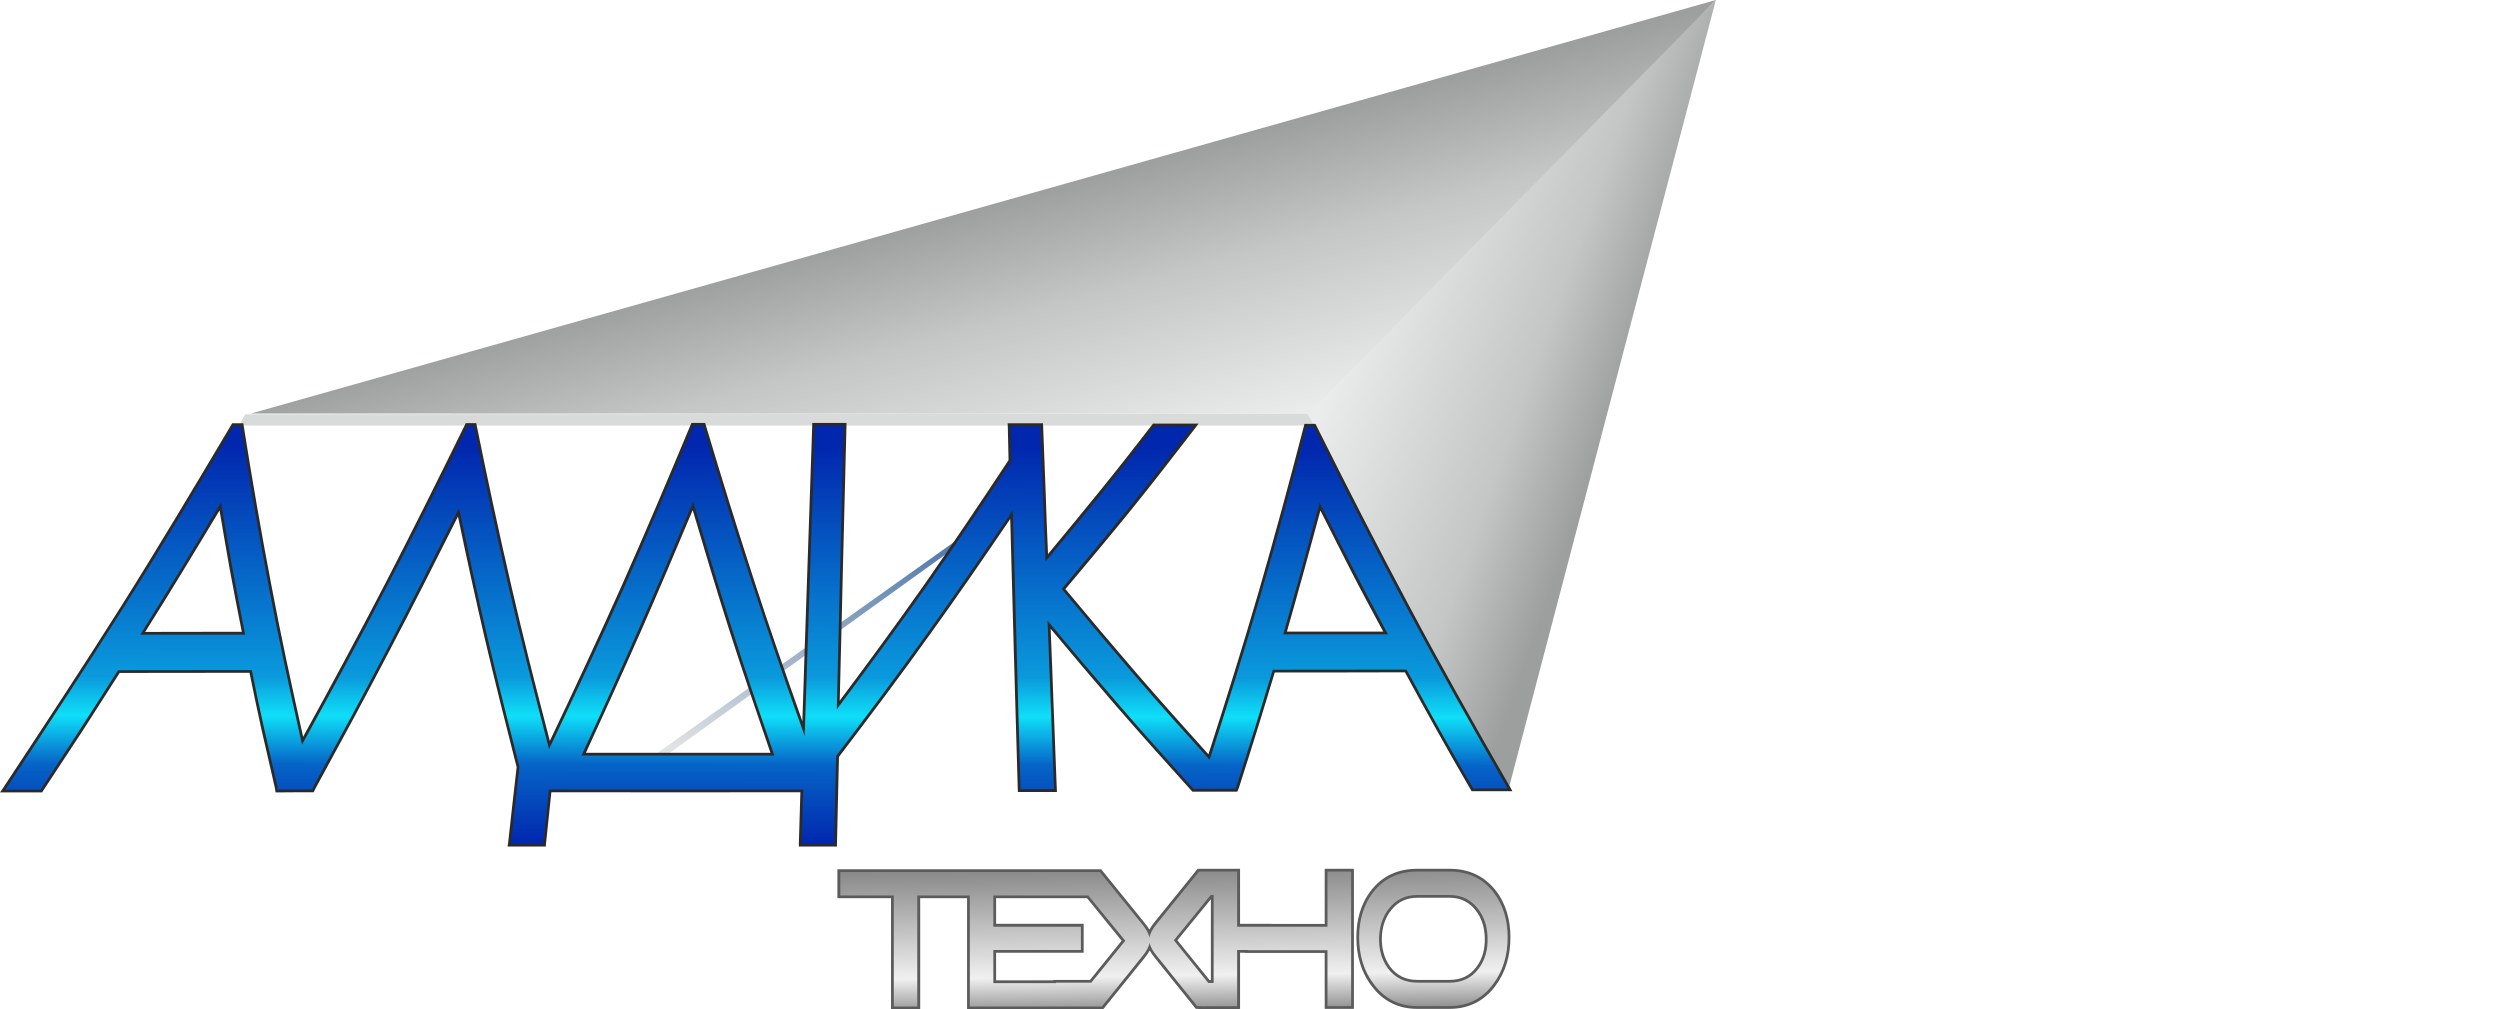 <?xml version="1.0" encoding="UTF-8"?> <svg xmlns="http://www.w3.org/2000/svg" width="161" height="65" viewBox="0 0 161 65" fill="none"> <path fill-rule="evenodd" clip-rule="evenodd" d="M42.106 48.657L64.673 32.608H64.94H65.197L42.888 48.657H42.492H42.106Z" fill="url(#paint0_linear)"></path> <path fill-rule="evenodd" clip-rule="evenodd" d="M15.513 27.435C16.057 30.861 16.641 34.286 17.294 37.702C17.937 41.118 18.689 44.534 19.45 47.96C21.33 44.534 23.18 41.128 24.951 37.693C26.722 34.286 28.424 30.851 30.116 27.425C30.254 27.425 30.383 27.425 30.521 27.425C31.224 30.9 31.966 34.375 32.767 37.84C33.568 41.305 34.459 44.779 35.359 48.245C37.011 44.77 38.634 41.315 40.187 37.84C41.721 34.375 43.195 30.89 44.649 27.415C44.857 27.415 45.065 27.415 45.282 27.415C46.272 30.753 47.3 34.09 48.389 37.408C49.477 40.745 50.635 44.073 51.822 47.41C51.931 44.073 52.039 40.745 52.148 37.408C52.257 34.08 52.376 30.753 52.485 27.415C53.088 27.415 53.711 27.415 54.325 27.415C54.265 30.468 54.176 33.511 54.107 36.554C54.028 39.597 53.969 42.64 53.889 45.683C55.878 43.013 57.847 40.353 59.727 37.673C61.587 35.023 63.377 32.343 65.138 29.683C65.118 28.937 65.099 28.191 65.079 27.435C65.564 27.445 66.068 27.445 66.583 27.445C66.701 27.445 66.82 27.445 66.959 27.445C66.959 27.445 66.969 27.445 66.988 27.445C67.048 28.898 67.107 30.35 67.157 31.803C67.216 33.256 67.265 34.709 67.335 36.161C68.532 34.709 69.739 33.266 70.916 31.813C72.084 30.36 73.221 28.907 74.339 27.455C75.17 27.455 75.991 27.455 76.823 27.465C75.477 29.212 74.122 30.959 72.717 32.696C71.302 34.444 69.848 36.181 68.374 37.928C69.897 39.764 71.45 41.609 73.023 43.435C74.606 45.28 76.249 47.106 77.901 48.932C79.058 45.359 80.176 41.786 81.215 38.203C82.254 34.63 83.224 31.047 84.144 27.474C84.292 27.474 84.45 27.474 84.609 27.474C86.558 31.361 88.536 35.268 90.604 39.136C92.682 43.032 94.868 46.9 97.094 50.777C96.352 50.777 95.61 50.777 94.878 50.777C94.126 49.511 93.414 48.225 92.692 46.959C91.979 45.683 91.277 44.397 90.584 43.121C87.705 43.13 84.836 43.121 81.967 43.13C81.581 44.397 81.186 45.673 80.8 46.949C80.404 48.225 79.988 49.501 79.583 50.777C79.583 50.787 79.603 50.797 79.612 50.797C79.593 50.797 79.583 50.797 79.573 50.797C78.801 50.806 78.039 50.806 77.278 50.806C77.139 50.806 77.001 50.806 76.862 50.806C75.24 49 73.617 47.204 72.054 45.388C70.501 43.592 68.957 41.776 67.463 39.97C67.532 41.776 67.602 43.582 67.671 45.388C67.74 47.194 67.809 49.01 67.879 50.816C67.859 50.816 67.839 50.816 67.829 50.816C67.127 50.826 66.434 50.826 65.732 50.826C65.722 50.826 65.722 50.826 65.722 50.826C65.633 47.832 65.554 44.838 65.475 41.845C65.386 38.851 65.306 35.857 65.227 32.863C63.437 35.494 61.616 38.144 59.736 40.765C57.837 43.415 55.848 46.046 53.85 48.686C53.8 50.571 53.761 52.456 53.721 54.34C53.019 54.34 52.326 54.34 51.624 54.34C51.654 53.172 51.693 52.014 51.733 50.846C51.723 50.846 51.713 50.846 51.703 50.846C46.489 50.846 41.285 50.846 36.071 50.846C35.834 50.846 35.587 50.846 35.349 50.846C35.221 52.014 35.102 53.172 34.983 54.34C34.291 54.34 33.588 54.34 32.895 54.34C33.084 52.691 33.262 51.042 33.45 49.383C32.747 46.605 32.035 43.837 31.392 41.059C30.739 38.282 30.145 35.494 29.561 32.716C28.048 35.729 26.534 38.753 24.961 41.756C23.388 44.77 21.756 47.773 20.113 50.777C20.113 50.806 20.113 50.826 20.133 50.846C20.113 50.846 20.093 50.846 20.084 50.846C19.351 50.846 18.639 50.846 17.917 50.846C17.887 50.846 17.858 50.846 17.838 50.846C17.858 50.816 17.877 50.777 17.887 50.748C17.61 49.481 17.294 48.215 17.017 46.949C16.739 45.692 16.462 44.416 16.215 43.15C13.346 43.15 10.467 43.16 7.608 43.16C6.787 44.436 5.966 45.732 5.135 47.008C4.303 48.294 3.463 49.57 2.612 50.855C1.85 50.855 1.078 50.855 0.336 50.855C2.918 46.949 5.481 43.062 7.944 39.145C10.398 35.268 12.733 31.342 15.048 27.435C15.196 27.435 15.354 27.435 15.513 27.435ZM84.985 32.372C84.609 33.786 84.213 35.199 83.837 36.613C83.451 38.026 83.036 39.44 82.64 40.853C84.895 40.853 87.141 40.853 89.387 40.853C88.625 39.44 87.864 38.026 87.132 36.613C86.409 35.209 85.687 33.786 84.985 32.372ZM37.447 48.657C41.582 48.657 45.737 48.657 49.873 48.657C48.933 45.938 47.993 43.219 47.132 40.49C46.262 37.771 45.45 35.042 44.639 32.313C43.501 35.042 42.344 37.771 41.147 40.49C39.95 43.219 38.713 45.938 37.447 48.657ZM14.236 32.353C13.386 33.776 12.535 35.199 11.674 36.613C10.803 38.036 9.923 39.45 9.033 40.873C11.278 40.873 13.524 40.873 15.79 40.873C15.513 39.45 15.226 38.026 14.969 36.613C14.721 35.19 14.464 33.776 14.236 32.353Z" fill="#727271"></path> <path fill-rule="evenodd" clip-rule="evenodd" d="M85.084 26.65L110.5 0L16.166 26.63L85.084 26.65Z" fill="url(#paint1_linear)"></path> <path fill-rule="evenodd" clip-rule="evenodd" d="M110.5 0L84.243 26.65C86.746 31.509 89.239 36.377 91.742 41.246L97.163 50.777L110.5 0Z" fill="url(#paint2_linear)"></path> <path fill-rule="evenodd" clip-rule="evenodd" d="M15.394 27.406H84.648L84.223 26.65L15.79 26.679L15.394 27.406Z" fill="#D9DADA"></path> <path fill-rule="evenodd" clip-rule="evenodd" d="M79.86 59.493H81.888V59.503H85.311V55.95H87.191V64.971H85.311V61.368H80.176V61.358H79.86V64.971H79.82V64.99H77.149V64.971H77.01L74.349 61.663C74.24 61.525 74.131 61.378 74.042 61.211C73.943 61.388 73.835 61.545 73.716 61.692L71.045 65H62.279V57.844H59.261V65H57.382V57.844H53.929V55.979H70.916L73.706 59.425C73.815 59.562 73.933 59.709 74.023 59.866C74.112 59.7 74.23 59.533 74.349 59.385L77.129 55.95H79.672H79.86V59.493ZM91.277 64.971C90.05 64.971 89.07 64.48 88.338 63.508C87.636 62.585 87.349 61.515 87.349 60.367C87.349 59.268 87.616 58.217 88.299 57.344C89.041 56.382 90.06 55.95 91.277 55.95H93.354C94.561 55.95 95.57 56.392 96.322 57.344C97.005 58.227 97.272 59.268 97.272 60.367C97.272 61.515 96.985 62.585 96.293 63.508C95.561 64.48 94.571 64.971 93.354 64.971H91.277ZM64.149 61.358V63.135H67.829V63.106H70.194L72.232 60.583L70.006 57.844H64.149V59.493H69.788V61.358H64.149ZM77.901 63.125H77.98V57.913L75.823 60.553L77.901 63.125ZM91.277 57.815C90.584 57.815 90.03 58.07 89.605 58.6C89.189 59.111 89.011 59.729 88.991 60.377C88.972 61.054 89.13 61.712 89.535 62.261C89.971 62.84 90.555 63.106 91.277 63.106H93.354C94.077 63.106 94.66 62.84 95.086 62.261C95.501 61.712 95.64 61.054 95.62 60.377C95.6 59.719 95.422 59.111 95.007 58.6C94.581 58.07 94.037 57.815 93.354 57.815H91.277Z" fill="#5B5B5B"></path> <path fill-rule="evenodd" clip-rule="evenodd" d="M69.61 59.68V61.182H66.098H63.971V63.312H68.007V63.282H70.283L72.469 60.583L70.085 57.668H68.007H63.971V59.68H64.614H66.098H69.61ZM79.672 59.68H81.71H85.489V56.127H87.013V64.794H85.489V61.191H80.354V61.182H79.672V64.794H79.642V64.804H77.327V64.794H77.099L74.488 61.545C74.23 61.24 74.082 60.956 74.032 60.711C73.993 60.966 73.835 61.26 73.567 61.584L70.956 64.823H69.046H62.457V57.668H59.074V64.823H57.56V57.668H54.117V56.156H62.457H62.517H68.007H68.858H69.996H70.807H70.827L73.567 59.533C73.825 59.847 73.973 60.121 74.023 60.377C74.072 60.112 74.22 59.827 74.488 59.503L77.218 56.127H77.327H79.197H79.642H79.672V59.68ZM77.812 63.302H78.158V57.638H77.97L75.596 60.553L77.812 63.302ZM91.277 57.638C90.525 57.638 89.921 57.923 89.466 58.492C89.061 58.993 88.843 59.621 88.813 60.367C88.793 61.152 88.981 61.82 89.387 62.369C89.842 62.978 90.475 63.282 91.277 63.282H93.354C94.156 63.282 94.779 62.978 95.234 62.369C95.64 61.82 95.828 61.152 95.798 60.367C95.778 59.621 95.561 58.993 95.155 58.492C94.7 57.923 94.096 57.638 93.354 57.638H91.277ZM91.277 64.794C90.119 64.794 89.189 64.332 88.487 63.4C87.844 62.566 87.527 61.545 87.527 60.367C87.527 59.209 87.834 58.237 88.437 57.452C89.13 56.568 90.07 56.127 91.277 56.127H93.354C94.552 56.127 95.491 56.568 96.174 57.452C96.787 58.237 97.094 59.209 97.094 60.367C97.094 61.545 96.778 62.566 96.144 63.4C95.442 64.332 94.512 64.794 93.354 64.794H91.277Z" fill="url(#paint3_linear)"></path> <path fill-rule="evenodd" clip-rule="evenodd" d="M19.52 47.449C21.311 44.191 23.081 40.912 24.793 37.614C26.554 34.218 28.256 30.782 29.948 27.347L29.997 27.249H30.116C30.254 27.249 30.383 27.249 30.521 27.249H30.67L30.699 27.396C31.402 30.871 32.144 34.345 32.945 37.8C33.707 41.118 34.548 44.416 35.409 47.715C36.982 44.416 38.525 41.099 40.019 37.761C41.553 34.316 43.027 30.831 44.481 27.347L44.53 27.239H44.649C44.867 27.239 45.075 27.239 45.282 27.239H45.411L45.45 27.366C46.45 30.714 47.479 34.041 48.557 37.359C49.546 40.402 50.605 43.435 51.673 46.448C51.772 43.435 51.861 40.421 51.97 37.408C52.079 34.071 52.198 30.743 52.307 27.416V27.239H52.485C53.098 27.239 53.712 27.239 54.325 27.239H54.513V27.425C54.444 30.468 54.355 33.511 54.285 36.554C54.216 39.41 54.157 42.267 54.078 45.123C55.947 42.63 57.788 40.117 59.578 37.575C61.409 34.954 63.19 32.294 64.951 29.634C64.931 28.898 64.921 28.171 64.901 27.445L64.891 27.258H65.079C65.584 27.258 66.078 27.258 66.583 27.258C66.702 27.258 66.83 27.258 66.959 27.258C66.969 27.258 66.979 27.258 66.989 27.258H67.167L67.177 27.435C67.236 28.888 67.285 30.341 67.345 31.803C67.384 33.099 67.434 34.395 67.493 35.68C68.591 34.355 69.689 33.03 70.768 31.695C71.935 30.262 73.073 28.809 74.201 27.347L74.25 27.278H74.339C75.171 27.278 76.001 27.278 76.833 27.278H77.189L76.971 27.573C75.616 29.329 74.26 31.087 72.865 32.814C71.47 34.532 70.046 36.24 68.611 37.938C70.115 39.744 71.629 41.54 73.162 43.317C74.696 45.094 76.259 46.841 77.822 48.578C78.94 45.123 80.028 41.648 81.047 38.154C82.076 34.591 83.046 31.018 83.976 27.425L84.005 27.298H84.144C84.302 27.298 84.451 27.298 84.609 27.298H84.718L84.767 27.396C86.726 31.302 88.705 35.199 90.763 39.047C92.85 42.973 95.037 46.841 97.253 50.689L97.401 50.954H97.094C96.352 50.954 95.62 50.954 94.878 50.954H94.769L94.72 50.865C93.978 49.599 93.256 48.323 92.534 47.037C91.841 45.8 91.158 44.554 90.476 43.297C87.686 43.307 84.896 43.307 82.096 43.307C81.73 44.544 81.344 45.771 80.968 46.998C80.582 48.245 80.186 49.481 79.791 50.718L79.682 50.983C79.662 50.983 79.583 50.983 79.573 50.983C78.811 50.983 78.04 50.983 77.278 50.983C77.139 50.983 77.001 50.983 76.862 50.983H76.783L76.734 50.924C75.111 49.128 73.499 47.332 71.915 45.506C70.481 43.847 69.066 42.178 67.661 40.49C67.731 42.12 67.79 43.749 67.849 45.388C67.919 47.194 67.988 49 68.057 50.816L68.067 51.003H67.879C67.859 51.003 67.849 51.003 67.829 51.003C67.127 51.003 66.434 51.003 65.732 51.003C65.732 51.003 65.732 51.003 65.722 51.003H65.554L65.544 50.826C65.455 47.832 65.376 44.838 65.287 41.845C65.208 39.037 65.138 36.23 65.059 33.423C63.358 35.926 61.646 38.419 59.875 40.873C57.976 43.533 56.007 46.144 54.028 48.745C53.979 50.61 53.939 52.475 53.9 54.34V54.517H53.721C53.019 54.517 52.327 54.517 51.624 54.517H51.446V54.33C51.476 53.231 51.515 52.132 51.545 51.022C46.39 51.032 41.236 51.022 36.072 51.022C35.884 51.022 35.696 51.022 35.508 51.022C35.389 52.132 35.28 53.241 35.161 54.35L35.151 54.517H34.983C34.291 54.517 33.588 54.517 32.896 54.517H32.688L32.718 54.321C32.896 52.681 33.084 51.042 33.272 49.403C32.569 46.635 31.867 43.877 31.214 41.099C30.61 38.488 30.037 35.877 29.492 33.266C28.048 36.132 26.613 38.998 25.119 41.835C23.556 44.829 21.944 47.803 20.321 50.777L20.202 51.022C20.183 51.022 20.094 51.022 20.084 51.022C19.361 51.022 18.639 51.022 17.917 51.032C17.897 51.032 17.779 51.032 17.749 51.032L17.699 50.728C17.422 49.481 17.116 48.235 16.839 46.988C16.572 45.771 16.314 44.554 16.067 43.327C13.277 43.327 10.487 43.337 7.707 43.337C6.906 44.593 6.104 45.849 5.293 47.106C4.452 48.392 3.611 49.668 2.76 50.954L2.711 51.032H2.612C1.85 51.032 1.098 51.032 0.336 51.032H0L0.188 50.757C2.75 46.87 5.313 42.993 7.796 39.057C10.23 35.19 12.565 31.273 14.899 27.347L14.949 27.258H15.048C15.206 27.258 15.355 27.258 15.513 27.258H15.671L15.691 27.406C16.235 30.841 16.819 34.257 17.472 37.663C18.085 40.942 18.798 44.2 19.52 47.449ZM85.034 32.883C84.698 34.139 84.352 35.406 84.005 36.662C83.639 38.007 83.253 39.342 82.877 40.677C84.945 40.677 87.013 40.677 89.081 40.677C88.368 39.351 87.656 38.036 86.973 36.701C86.32 35.425 85.677 34.159 85.034 32.883ZM37.734 48.48C41.691 48.48 45.658 48.48 49.616 48.48C48.715 45.84 47.805 43.199 46.954 40.539C46.143 37.987 45.371 35.425 44.61 32.853C43.531 35.435 42.433 38.007 41.315 40.559C40.148 43.209 38.941 45.849 37.734 48.48ZM14.138 32.873C13.366 34.149 12.604 35.435 11.823 36.701C11.011 38.036 10.19 39.371 9.349 40.696C11.427 40.696 13.495 40.686 15.572 40.686C15.305 39.342 15.038 37.997 14.791 36.642C14.573 35.386 14.345 34.129 14.138 32.873Z" fill="#2B2A29"></path> <path fill-rule="evenodd" clip-rule="evenodd" d="M15.513 27.435C16.057 30.861 16.641 34.286 17.294 37.702C17.937 41.118 18.689 44.534 19.45 47.96C21.33 44.534 23.18 41.128 24.951 37.693C26.722 34.286 28.424 30.851 30.116 27.425C30.254 27.425 30.383 27.425 30.521 27.425C31.224 30.9 31.966 34.375 32.767 37.84C33.568 41.305 34.459 44.779 35.359 48.245C37.011 44.77 38.634 41.315 40.187 37.84C41.721 34.375 43.195 30.89 44.649 27.415C44.857 27.415 45.065 27.415 45.282 27.415C46.272 30.753 47.3 34.09 48.389 37.408C49.477 40.745 50.635 44.073 51.822 47.41C51.931 44.073 52.039 40.745 52.148 37.408C52.257 34.08 52.376 30.753 52.485 27.415C53.088 27.415 53.711 27.415 54.325 27.415C54.265 30.468 54.176 33.511 54.107 36.554C54.028 39.597 53.969 42.64 53.889 45.683C55.878 43.013 57.847 40.353 59.727 37.673C61.587 35.023 63.377 32.343 65.138 29.683C65.118 28.937 65.099 28.191 65.079 27.435C65.564 27.445 66.068 27.445 66.583 27.445C66.701 27.445 66.82 27.445 66.959 27.445C66.959 27.445 66.969 27.445 66.988 27.445C67.048 28.898 67.107 30.35 67.157 31.803C67.216 33.256 67.265 34.709 67.335 36.161C68.532 34.709 69.739 33.266 70.916 31.813C72.084 30.36 73.221 28.907 74.339 27.455C75.17 27.455 75.991 27.455 76.823 27.465C75.477 29.212 74.122 30.959 72.717 32.696C71.302 34.444 69.848 36.181 68.374 37.928C69.897 39.764 71.45 41.609 73.023 43.435C74.606 45.28 76.249 47.106 77.901 48.932C79.058 45.359 80.176 41.786 81.215 38.203C82.254 34.63 83.224 31.047 84.144 27.474C84.292 27.474 84.45 27.474 84.609 27.474C86.558 31.361 88.536 35.268 90.604 39.136C92.682 43.032 94.868 46.9 97.094 50.777C96.352 50.777 95.61 50.777 94.878 50.777C94.126 49.511 93.414 48.225 92.692 46.959C91.979 45.683 91.277 44.397 90.584 43.121C87.705 43.13 84.836 43.121 81.967 43.13C81.581 44.397 81.186 45.673 80.8 46.949C80.404 48.225 79.988 49.501 79.583 50.777C79.583 50.787 79.603 50.797 79.612 50.797C79.593 50.797 79.583 50.797 79.573 50.797C78.801 50.806 78.039 50.806 77.278 50.806C77.139 50.806 77.001 50.806 76.862 50.806C75.24 49 73.617 47.204 72.054 45.388C70.501 43.592 68.957 41.776 67.463 39.97C67.532 41.776 67.602 43.582 67.671 45.388C67.74 47.194 67.809 49.01 67.879 50.816C67.859 50.816 67.839 50.816 67.829 50.816C67.127 50.826 66.434 50.826 65.732 50.826C65.722 50.826 65.722 50.826 65.722 50.826C65.633 47.832 65.554 44.838 65.475 41.845C65.386 38.851 65.306 35.857 65.227 32.863C63.437 35.494 61.616 38.144 59.736 40.765C57.837 43.415 55.848 46.046 53.85 48.686C53.8 50.571 53.761 52.456 53.721 54.34C53.019 54.34 52.326 54.34 51.624 54.34C51.654 53.172 51.693 52.014 51.733 50.846C51.723 50.846 51.713 50.846 51.703 50.846C46.489 50.846 41.285 50.846 36.071 50.846C35.834 50.846 35.587 50.846 35.349 50.846C35.221 52.014 35.102 53.172 34.983 54.34C34.291 54.34 33.588 54.34 32.895 54.34C33.084 52.691 33.262 51.042 33.45 49.383C32.747 46.605 32.035 43.837 31.392 41.059C30.739 38.282 30.145 35.494 29.561 32.716C28.048 35.729 26.534 38.753 24.961 41.756C23.388 44.77 21.756 47.773 20.113 50.777C20.113 50.806 20.113 50.826 20.133 50.846C20.113 50.846 20.093 50.846 20.084 50.846C19.351 50.846 18.639 50.846 17.917 50.846C17.887 50.846 17.858 50.846 17.838 50.846C17.858 50.816 17.877 50.777 17.887 50.748C17.61 49.481 17.294 48.215 17.017 46.949C16.739 45.692 16.462 44.416 16.215 43.15C13.346 43.15 10.467 43.16 7.608 43.16C6.787 44.436 5.966 45.732 5.135 47.008C4.303 48.294 3.463 49.57 2.612 50.855C1.85 50.855 1.078 50.855 0.336 50.855C2.918 46.949 5.481 43.062 7.944 39.145C10.398 35.268 12.733 31.342 15.048 27.435C15.196 27.435 15.354 27.435 15.513 27.435ZM84.985 32.372C84.609 33.786 84.213 35.199 83.837 36.613C83.451 38.026 83.036 39.44 82.64 40.853C84.895 40.853 87.141 40.853 89.387 40.853C88.625 39.44 87.864 38.026 87.132 36.613C86.409 35.209 85.687 33.786 84.985 32.372ZM37.447 48.657C41.582 48.657 45.737 48.657 49.873 48.657C48.933 45.938 47.993 43.219 47.132 40.49C46.262 37.771 45.45 35.042 44.639 32.313C43.501 35.042 42.344 37.771 41.147 40.49C39.95 43.219 38.713 45.938 37.447 48.657ZM14.236 32.353C13.386 33.776 12.535 35.199 11.674 36.613C10.803 38.036 9.923 39.45 9.033 40.873C11.278 40.873 13.524 40.873 15.79 40.873C15.513 39.45 15.226 38.026 14.969 36.613C14.721 35.19 14.464 33.776 14.236 32.353Z" fill="url(#paint4_linear)"></path> <defs> <linearGradient id="paint0_linear" x1="53.652" y1="48.66" x2="53.652" y2="32.603" gradientUnits="userSpaceOnUse"> <stop stop-color="#E6E6E6"></stop> <stop offset="1" stop-color="#35659F"></stop> </linearGradient> <linearGradient id="paint1_linear" x1="85.052" y1="26.483" x2="80.166" y2="8.571" gradientUnits="userSpaceOnUse"> <stop stop-color="#EBECEC"></stop> <stop offset="0.6" stop-color="#C4C5C5"></stop> <stop offset="1" stop-color="#9D9E9E"></stop> </linearGradient> <linearGradient id="paint2_linear" x1="85.079" y1="25.801" x2="102.133" y2="31.833" gradientUnits="userSpaceOnUse"> <stop stop-color="#EBECEC"></stop> <stop offset="0.678" stop-color="#C4C5C5"></stop> <stop offset="1" stop-color="#9D9E9E"></stop> </linearGradient> <linearGradient id="paint3_linear" x1="77.297" y1="55.87" x2="77.421" y2="65.124" gradientUnits="userSpaceOnUse"> <stop stop-color="#898989"></stop> <stop offset="0.749" stop-color="#F0F0F0"></stop> <stop offset="1" stop-color="#8E8E8E"></stop> </linearGradient> <linearGradient id="paint4_linear" x1="45.377" y1="28.78" x2="45.337" y2="54.377" gradientUnits="userSpaceOnUse"> <stop stop-color="#0127AE"></stop> <stop offset="0.58" stop-color="#0A9ADC"></stop> <stop offset="0.678" stop-color="#0FDFF8"></stop> <stop offset="0.8" stop-color="#0664C7"></stop> <stop offset="1" stop-color="#0127AE"></stop> </linearGradient> </defs> </svg> 